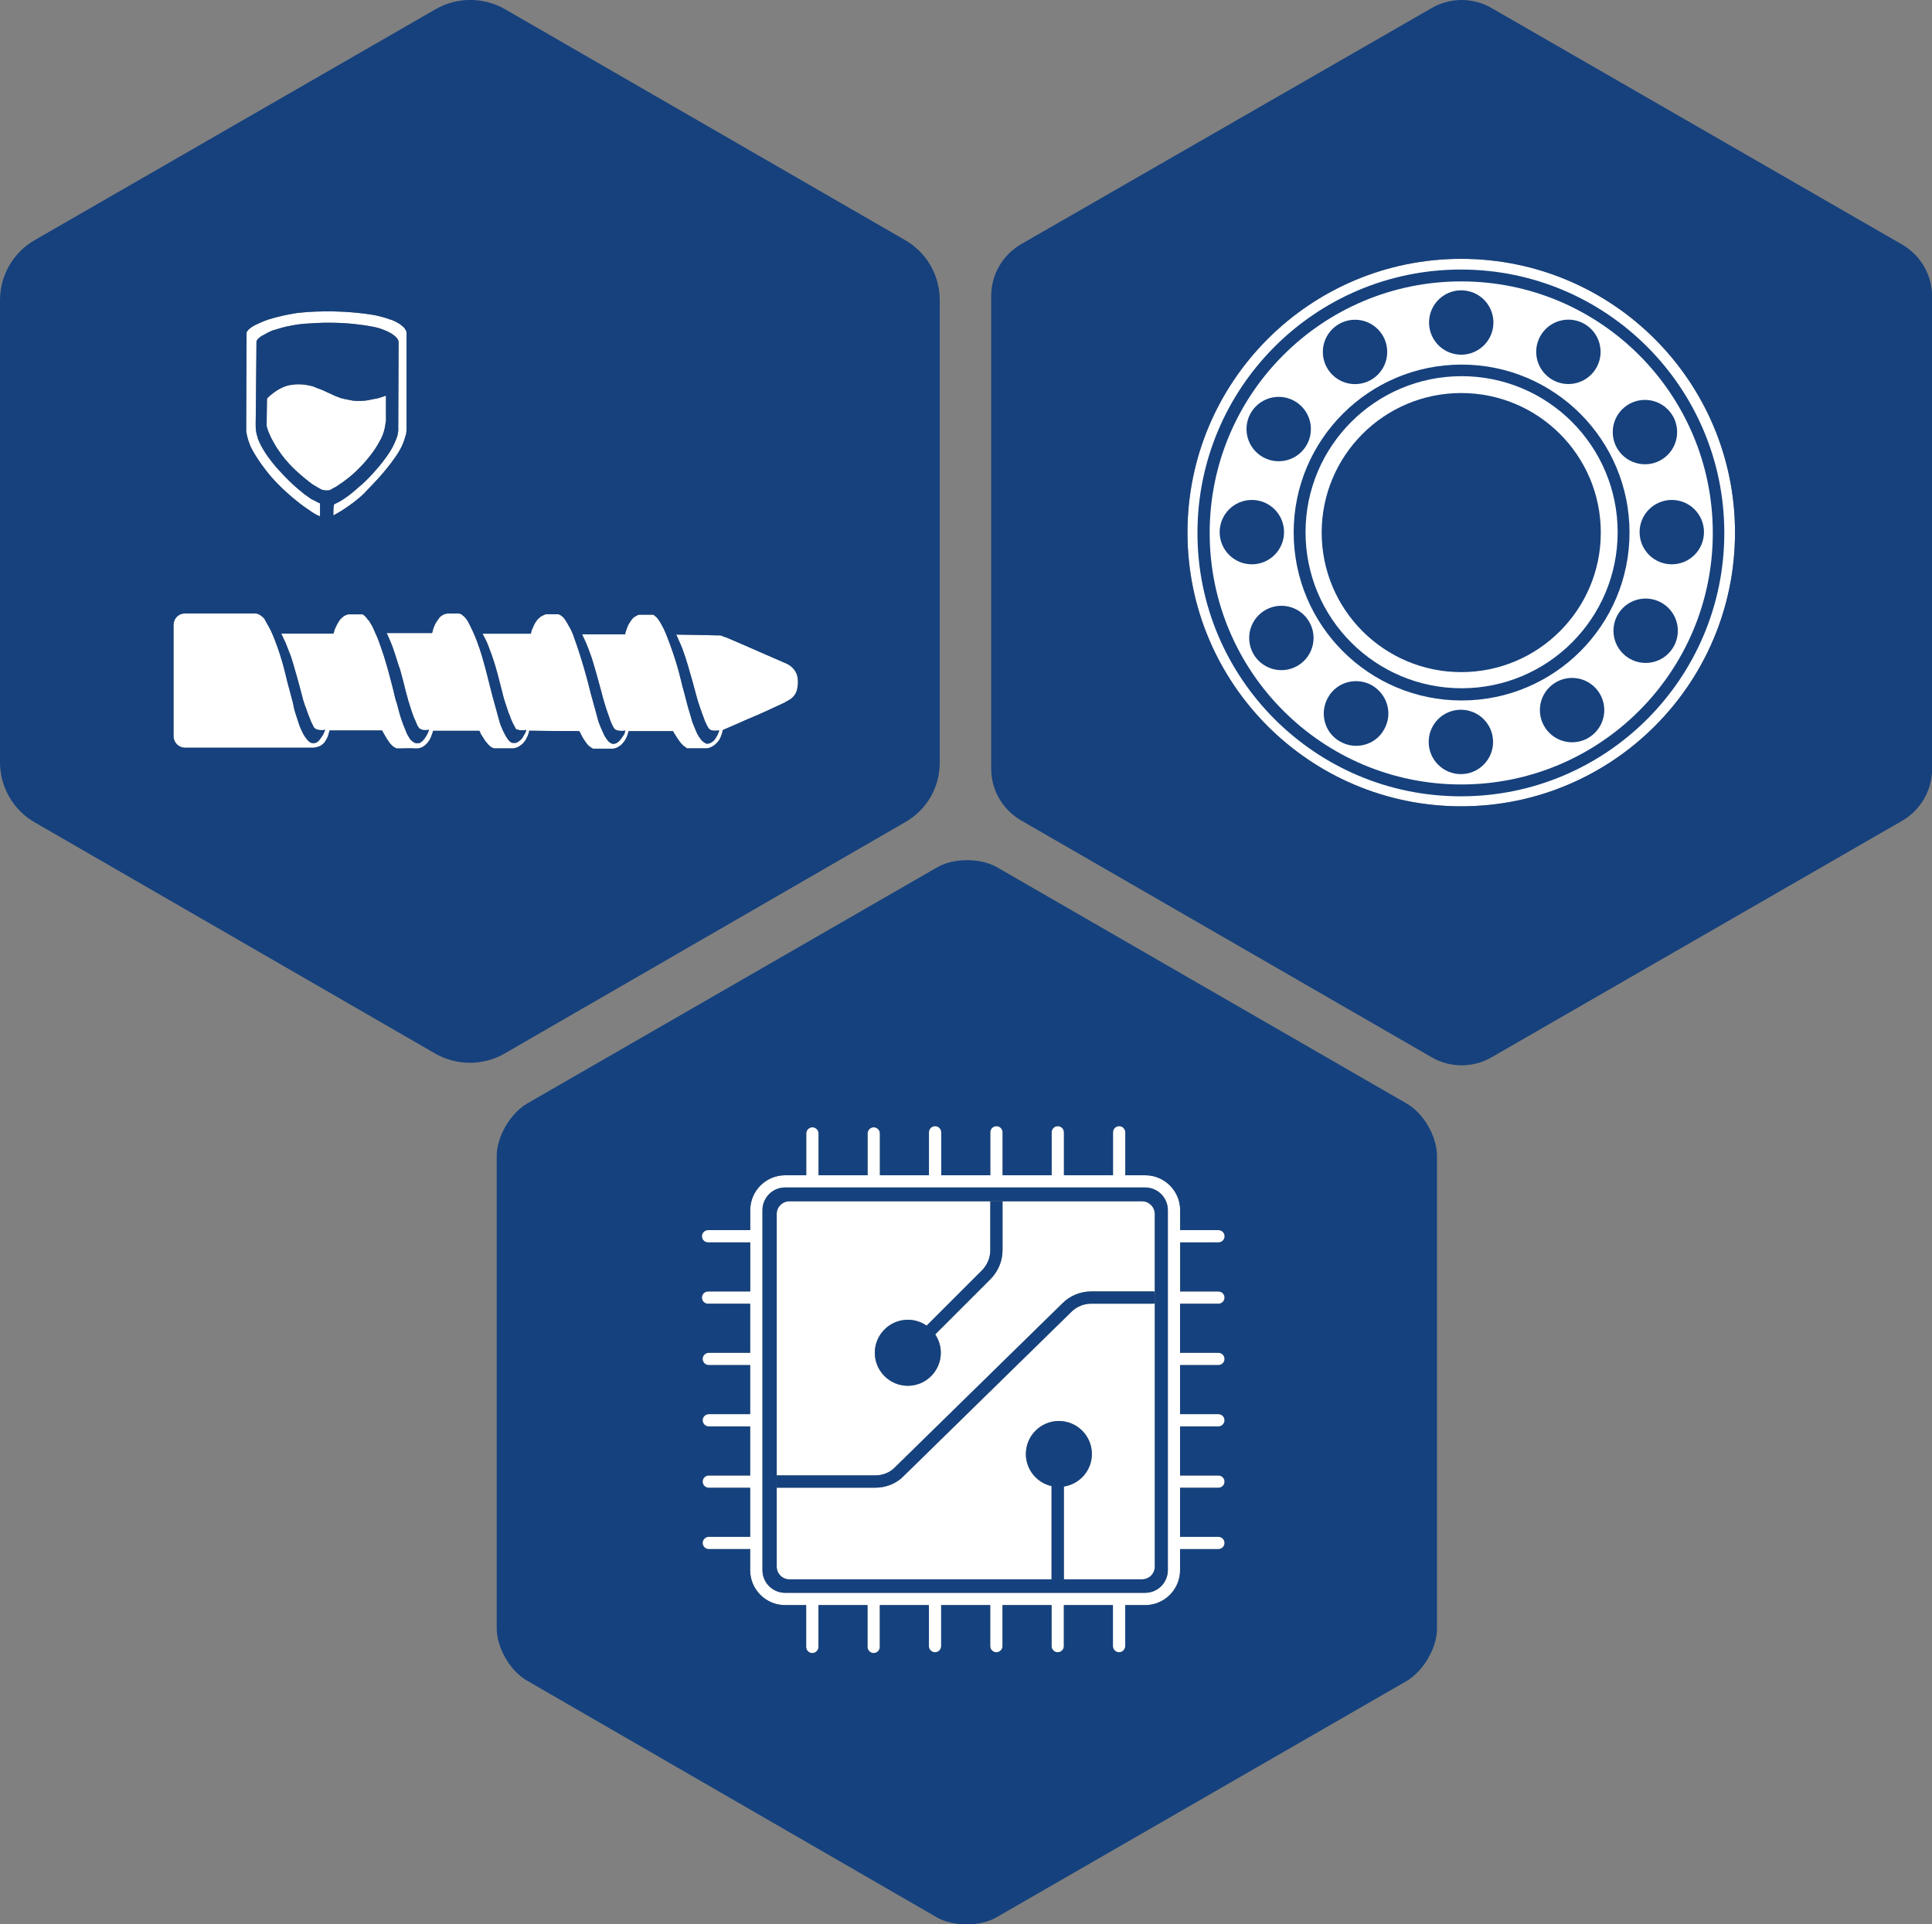 <?xml version="1.0" encoding="utf-8"?>
<!-- Generator: Adobe Illustrator 27.5.0, SVG Export Plug-In . SVG Version: 6.00 Build 0)  -->
<svg version="1.1" id="Ebene_1" xmlns="http://www.w3.org/2000/svg" xmlns:xlink="http://www.w3.org/1999/xlink" x="0px" y="0px"
	 viewBox="0 0 2166.5 2158.2" style="enable-background:new 0 0 2166.5 2158.2;" xml:space="preserve">
<rect x="0" y="0" width="2166.5" height="2158.2" fill="#808080" stroke="none"/>
<style type="text/css">
	.st0{fill:#FFFFFF;}
	.st1{fill:#16417D;}
	.st2{enable-background:new    ;}
	.st3{fill:#15427E;}
</style>
<g>
	<g>
		<circle class="st0" cx="1638.6" cy="597.3" r="307"/>
		<path class="st1" d="M2133.1,274.3L1672.6,9c-20.6-12-46.4-12-67.1,0L1145,273.9c-20.6,12-33.5,34-33.5,58v530.2
			c0,24.1,12.9,46,33.5,58l460.5,265.7c20.6,12,46.4,12,67.1,0l460.5-265.3c20.6-12,33.5-34,33.5-58V332.4
			C2166.6,308.3,2153.7,286.4,2133.1,274.3z M1638.6,904.3c-169.6,0-307-137.5-307-307c0-169.6,137.5-307,307-307
			c169.6,0,307,137.5,307,307S1808.2,904.3,1638.6,904.3z"/>
	</g>
	<g>
		<path class="st1" d="M1638.2,302.3c-163.2,0-295.4,132.3-295.4,295.4s132.3,295.4,295.4,295.4c163.2,0,295.4-132.3,295.4-295.4
			S1801.3,302.3,1638.2,302.3z M1638.6,879.8c-155.8,0-282.1-126.3-282.1-282.1s126.3-282.1,282.1-282.1s282.1,126.3,282.1,282.1
			S1794.4,879.8,1638.6,879.8z"/>
	</g>
	<g>
		<path class="st1" d="M1639,408.9c-104,0-188.3,84.3-188.3,188.3S1535,785.6,1639,785.6s188.3-84.3,188.3-188.3
			S1743.1,408.9,1639,408.9z M1639,771.9c-96.7,0-175-78.4-175-175s78.4-175,175-175c96.7,0,175,78.4,175,175
			S1735.7,771.9,1639,771.9z"/>
	</g>
	<g id="Ellipse_6_00000015319000185894976830000009225379158926625433_" class="st2">
		<ellipse class="st1" cx="1638.6" cy="597.3" rx="156.5" ry="156.5"/>
	</g>
	<g id="Kreise_00000114756385723633434400000005129268832319381420_">
		<g id="Kreis_1">
			
				<ellipse transform="matrix(0.16 -0.987 0.987 0.16 1019.451 1921.539)" class="st1" cx="1639" cy="361.6" rx="36.1" ry="36.1"/>
		</g>
		<g id="Kreis_2">
			
				<ellipse transform="matrix(0.564 -0.826 0.826 0.564 439.95 1624.555)" class="st1" cx="1759.1" cy="395.5" rx="36.1" ry="36.1"/>
		</g>
		<g id="Kreis_4">
			<ellipse class="st1" cx="1844.6" cy="484.6" rx="36.1" ry="36.1"/>
		</g>
		<g id="Kreis_5">
			<ellipse class="st1" cx="1874.7" cy="596.8" rx="36.1" ry="36.1"/>
		</g>
		<g id="Kreis_6">
			<ellipse class="st1" cx="1845.4" cy="707.4" rx="36.1" ry="36.1"/>
		</g>
		<g id="Kreis_8">
			<ellipse class="st1" cx="1762.9" cy="796.4" rx="36.1" ry="36.1"/>
		</g>
		<g id="Kreis_9">
			<ellipse class="st1" cx="1638.2" cy="832.1" rx="36.1" ry="36.1"/>
		</g>
		<g id="Kreis_10">
			<path class="st1" d="M1538.8,768.8c-17.2-9.9-39.6-4.3-49.5,13.3c-9.9,17.2-4.3,39.6,13.3,49.5c17.2,9.9,39.6,4.3,49.4-13.3
				C1562.1,800.7,1556,779.2,1538.8,768.8z"/>
		</g>
		<g id="Kreis_12">
			<ellipse class="st1" cx="1436.9" cy="715.5" rx="36.1" ry="36.1"/>
		</g>
		<g id="Kreis_13">
			<ellipse class="st1" cx="1403.8" cy="596.8" rx="36.1" ry="36.1"/>
		</g>
		<g id="Kreis_14">
			<circle class="st1" cx="1433.9" cy="481.2" r="36.1"/>
		</g>
		<g id="Kreis_16">
			<ellipse class="st1" cx="1519.5" cy="394.7" rx="36.1" ry="36.1"/>
		</g>
	</g>
</g>
<g>
	<path class="st0" d="M1366.4,1393.4c3.8,0,6.9-3.1,6.9-6.9s-3.1-6.9-6.9-6.9h-43v-22.4c0-21.5-17.6-39.1-39.1-39.1h-22.4v-48.2
		c0-3.8-3.1-6.9-6.9-6.9s-6.9,3.1-6.9,6.9v48.2h-55v-48.2c0-3.8-3.1-6.9-6.9-6.9s-6.9,3.1-6.9,6.9v48.2h-55v-48.2
		c0-3.8-3.1-6.9-6.9-6.9s-6.9,3.1-6.9,6.9v48.2h-55v-48.2c0-3.8-3.1-6.9-6.9-6.9s-6.9,3.1-6.9,6.9v48.2h-55v-46.9
		c0-3.8-3.1-6.9-6.9-6.9c-3.8,0-6.9,3.1-6.9,6.9v46.9h-55v-46.9c0-3.8-3.1-6.9-6.9-6.9c-3.8,0-6.9,3.1-6.9,6.9v46.9h-23.7
		c-21.5,0-39.1,17.6-39.1,39.1v22.4H794c-3.8,0-6.9,3.1-6.9,6.9s3.1,6.9,6.9,6.9h47.3v55H794c-3.8,0-6.9,3.1-6.9,6.9
		s3.1,6.9,6.9,6.9h47.2v55h-46.4c-3.8,0-6.9,3.1-6.9,6.9s3.1,6.9,6.9,6.9h46.4v55h-46.4c-3.8,0-6.9,3.1-6.9,6.9s3.1,6.9,6.9,6.9
		h46.4v55h-46.4c-3.8,0-6.9,3.1-6.9,6.9s3.1,6.9,6.9,6.9h46.4v55h-46.4c-3.8,0-6.9,3.1-6.9,6.9s3.1,6.9,6.9,6.9h46.4v23.7
		c0,21.5,17.6,39.1,39.1,39.1H904v46.9c0,3.8,3.1,6.9,6.9,6.9c3.8,0,6.9-3.1,6.9-6.9v-46.9h55v46.9c0,3.8,3.1,6.9,6.9,6.9
		c3.8,0,6.9-3.1,6.9-6.9v-46.9h55v46c0,3.8,3.1,6.9,6.9,6.9s6.9-3.1,6.9-6.9v-46h55v46c0,3.8,3.1,6.9,6.9,6.9s6.9-3.1,6.9-6.9v-46
		h55v46c0,3.8,3.1,6.9,6.9,6.9s6.9-3.1,6.9-6.9v-46h55v46c0,3.8,3.1,6.9,6.9,6.9s6.9-3.1,6.9-6.9v-46h22.4
		c21.5,0,39.1-17.6,39.1-39.1v-23.7h43c3.8,0,6.9-3.1,6.9-6.9s-3.1-6.9-6.9-6.9h-43v-55h43c3.8,0,6.9-3.1,6.9-6.9s-3.1-6.9-6.9-6.9
		h-43v-55h43c3.8,0,6.9-3.1,6.9-6.9s-3.1-6.9-6.9-6.9h-43v-55h43c3.8,0,6.9-3.1,6.9-6.9s-3.1-6.9-6.9-6.9h-43v-55h43
		c3.8,0,6.9-3.1,6.9-6.9s-3.1-6.9-6.9-6.9h-42.9v-55H1366.4z M1309.6,1761c0,13.8-11.2,25.4-25.4,25.4H880.4
		c-13.8,0-25.4-11.2-25.4-25.4v-403.8c0-13.8,11.2-25.4,25.4-25.4h403.8c13.8,0,25.4,11.2,25.4,25.4V1761z"/>
	<path class="st0" d="M1193,1771.3L1193,1771.3h87.8c0.5,0,1,0,1.4-0.1c-0.5,0-1,0.1-1.4,0.1H1193z"/>
	<path class="st0" d="M885.2,1347.3c-7.9,0-14.2,6.4-14.2,14.1v0.1C871,1353.7,877.4,1347.3,885.2,1347.3z"/>
	<path class="st0" d="M871,1757.1L871,1757.1c0,7.8,6.4,14.2,14.2,14.2h294l0,0h-294C877.4,1771.3,871,1764.9,871,1757.1z"/>
	<path class="st0" d="M1003.5,1645.7l188.1-184.2c8.3-8.3,20-13.1,31.9-13.1h69.7c0.6,0,1.1,0.1,1.7,0.2v-87.1
		c0-7.8-6.4-14.2-14.2-14.2h-156.5v55c0,11.9-4.9,23.7-13.6,32.4l-61.9,61.9c4,5.9,6.3,13,6.3,20.6c0,20.4-16.6,37-37,37
		s-37-16.6-37-37s16.6-37,37-37c7.9,0,15.1,2.4,21.1,6.6l61.8-61.8c6.1-6.1,9.6-14.4,9.6-22.7v-55H885.2c-7.8,0-14.2,6.4-14.2,14.2
		v293.2h110.4C990.1,1654.7,998.1,1651.4,1003.5,1645.7z"/>
	<path class="st0" d="M1295,1757.1v-295.2c-0.5,0.1-1.1,0.2-1.7,0.2h-69.7c-8.3,0-16.4,3.4-22.2,9.2l-188,184.1
		c-7.8,8.2-19.5,13.1-31.9,13.1H871v88.6c0,7.8,6.4,14.2,14.2,14.2h294v-104.6c-16.5-3.7-28.8-18.4-28.8-36c0-20.4,16.6-37,37-37
		s37,16.6,37,37c0,18.5-13.7,33.8-31.4,36.5v104.1h87.8c0.5,0,1,0,1.4-0.1C1289.4,1770.5,1294.9,1764.4,1295,1757.1z"/>
	<path class="st3" d="M1284.2,1331.8H880.4c-14.2,0-25.4,11.6-25.4,25.4V1761c0,14.2,11.6,25.4,25.4,25.4h403.8
		c14.2,0,25.4-11.6,25.4-25.4v-403.8C1309.6,1343,1298,1331.8,1284.2,1331.8z M1295,1757.1c0,7.3-5.6,13.4-12.8,14.1
		c-0.5,0-1,0.1-1.4,0.1H1193l0,0h-13.8l0,0h-294c-7.8,0-14.2-6.4-14.2-14.2l0,0v-88.6v-13.8v-293.2v-0.1c0-7.7,6.3-14.1,14.2-14.1
		h225.3h13.7h156.5h0.1c7.8,0,14.1,6.4,14.2,14.2L1295,1757.1L1295,1757.1z"/>
	<path class="st3" d="M1100.9,1425l-61.8,61.8c-6-4.2-13.2-6.6-21.1-6.6c-20.4,0-37,16.6-37,37s16.6,37,37,37s37-16.6,37-37
		c0-7.6-2.3-14.7-6.3-20.6l61.9-61.9c8.7-8.7,13.6-20.5,13.6-32.4v-55h-13.7v55C1110.5,1410.6,1107,1418.9,1100.9,1425z"/>
	<path class="st3" d="M1224.4,1630.7c0-20.4-16.6-37-37-37s-37,16.6-37,37c0,17.6,12.3,32.3,28.8,36v104.6h13.8v-104.1
		C1210.7,1664.5,1224.4,1649.2,1224.4,1630.7z"/>
	<path class="st3" d="M1280.8,1347.3L1280.8,1347.3c7.7,0,14.1,6.4,14.1,14.2v87.1c-0.6-0.1-1.1-0.2-1.7-0.2h-69.7
		c-11.9,0-23.6,4.8-31.9,13.1l-188.1,184.2c-5.4,5.7-13.4,9-22.1,9H871v13.8h110.5c12.4,0,24.1-4.9,31.9-13.1l188-184.1
		c5.8-5.8,13.9-9.2,22.2-9.2h69.7c0.6,0,1.2-0.1,1.7-0.2v295.2c-0.1,7.3-5.6,13.4-12.8,14.1c7.1-0.7,12.8-6.8,12.8-14.1v-395.6
		C1294.9,1353.7,1288.6,1347.3,1280.8,1347.3z"/>
	<path class="st3" d="M1577.5,1237.7l-459.2-264.9c-18.5-10.8-49-10.8-67.5,0L591,1237.7c-18.5,10.8-34,37-34,58.5v530.2
		c0,21.5,15,47.7,34,58.5l459.2,265.3c18.5,10.8,49,10.8,67.5,0l459.7-264.9c18.5-10.8,34-37,34-58.5v-530.6
		C1611.4,1274.7,1596.4,1248.4,1577.5,1237.7z M1366.3,1448.4c3.8,0,6.9,3.1,6.9,6.9s-3.1,6.9-6.9,6.9h-43v55h43
		c3.8,0,6.9,3.1,6.9,6.9s-3.1,6.9-6.9,6.9h-43v55h43c3.8,0,6.9,3.1,6.9,6.9s-3.1,6.9-6.9,6.9h-43v55h43c3.8,0,6.9,3.1,6.9,6.9
		s-3.1,6.9-6.9,6.9h-43v55h43c3.8,0,6.9,3.1,6.9,6.9s-3.1,6.9-6.9,6.9h-43v23.7c0,21.5-17.6,39.1-39.1,39.1h-22.4v46
		c0,3.8-3.1,6.9-6.9,6.9s-6.9-3.1-6.9-6.9v-46h-55v46c0,3.8-3.1,6.9-6.9,6.9s-6.9-3.1-6.9-6.9v-46h-55v46c0,3.8-3.1,6.9-6.9,6.9
		s-6.9-3.1-6.9-6.9v-46h-55v46c0,3.8-3.1,6.9-6.9,6.9s-6.9-3.1-6.9-6.9v-46h-55v46.9c0,3.8-3.1,6.9-6.9,6.9c-3.8,0-6.9-3.1-6.9-6.9
		v-46.9h-55v46.9c0,3.8-3.1,6.9-6.9,6.9c-3.8,0-6.9-3.1-6.9-6.9v-46.9h-23.7c-21.5,0-39.1-17.6-39.1-39.1v-23.7h-46.4
		c-3.8,0-6.9-3.1-6.9-6.9s3.1-6.9,6.9-6.9h46.4v-55h-46.4c-3.8,0-6.9-3.1-6.9-6.9s3.1-6.9,6.9-6.9h46.4v-55h-46.4
		c-3.8,0-6.9-3.1-6.9-6.9s3.1-6.9,6.9-6.9h46.4v-55h-46.4c-3.8,0-6.9-3.1-6.9-6.9s3.1-6.9,6.9-6.9h46.4v-55H794
		c-3.8,0-6.9-3.1-6.9-6.9s3.1-6.9,6.9-6.9h47.3v-55H794c-3.8,0-6.9-3.1-6.9-6.9s3.1-6.9,6.9-6.9h47.3v-22.4
		c0-21.5,17.6-39.1,39.1-39.1h23.7v-46.9c0-3.8,3.1-6.9,6.9-6.9c3.8,0,6.9,3.1,6.9,6.9v46.9h55v-46.9c0-3.8,3.1-6.9,6.9-6.9
		c3.8,0,6.9,3.1,6.9,6.9v46.9h55v-48.2c0-3.8,3.1-6.9,6.9-6.9s6.9,3.1,6.9,6.9v48.2h55v-48.2c0-3.8,3.1-6.9,6.9-6.9s6.9,3.1,6.9,6.9
		v48.2h55v-48.2c0-3.8,3.1-6.9,6.9-6.9s6.9,3.1,6.9,6.9v48.2h55v-48.2c0-3.8,3.1-6.9,6.9-6.9s6.9,3.1,6.9,6.9v48.2h22.4
		c21.5,0,39.1,17.6,39.1,39.1v22.4h43c3.8,0,6.9,3.1,6.9,6.9s-3.1,6.9-6.9,6.9h-43v55H1366.3z"/>
</g>
<g id="Line_h">
</g>
<g>
	<path class="st0" d="M384.7,540.5c7.3-5.1,14.2-11.6,14.6-12c2.6-2.6,9-8.6,15.9-17.6c4.8-6,7.8-11.2,9.5-14.2
		c2.1-3.5,3.4-6.1,4.7-9.5c2.1-5.6,2.6-10.3,3-12.9c0.4-1.7,0.4-3,0.4-4.3c0-0.5,0-0.5,0-0.9c0-3,0-20.7,0-25.4
		c-2.1,0.8-4.7,1.7-9,3c-3.1,0.4-6.1,1.2-10.8,2.1c-2.6,0.5-6.4,0.9-11.6,0.9c-3,0-5.1-0.4-6-0.4c-1.3-0.4-4.3-0.8-8.6-1.7
		c-3.9-0.8-6.5-1.7-9.5-3c-2.6-0.9-5.6-2.6-11.6-5.2c0,0-5.2-2.6-9.5-3.9c-1.3-0.5-2.2-0.9-2.2-0.9c-1.7-0.9-3-1.3-3.4-1.3
		c0,0-0.9-0.4-1.3-0.4c-5.2-1.3-9.9-1.7-9.9-1.7c-5.6-0.5-10.3,0-11.6,0.4c-2.1,0-6.8,0.8-12,3.4c-0.9,0.5-4.7,2.2-8.6,5.2
		c0,0-2.2,1.7-4.3,3.4c-1.3,1.3-2.6,2.2-2.6,2.6c-0.5,0.5-0.9,0.5-0.9,0.9s0,0.4,0,0.4c0,9-0.4,18.1-0.4,27.1c0,0.4,0,0.9,0,1.3
		s0,0.9,0,1.3c0,0,0,0.8,0.4,2.1c0,0,0.4,0.9,0.4,1.3c0.8,3,2.1,5.6,2.1,5.6c2.1,5.2,4.7,9.5,4.7,9.5c3,5.6,6,9.9,7.3,11.6
		c1.7,2.6,7.7,10.8,17.2,19.8c0,0,6.9,6.5,14.6,12.5c2.2,1.8,3.9,3,5.2,3.9c0,0,3.4,2.1,7.3,4.3c0,0,0.8,0.5,1.7,0.9
		c0.9,0.5,1.3,0.5,2.6,0.9c0.9,0,1.3,0.4,2.6,0.4s2.2,0,2.6,0s1.2,0,2.1-0.4c0.8-0.5,1.7-0.5,2.1-0.9c0.4-0.5,0.9-0.9,1.3-0.9
		c1.8-0.8,3-1.7,3.3-1.7C380.4,543.5,381.7,542.6,384.7,540.5z"/>
	<path class="st0" d="M881.4,744c-20.2-8.6-40-17.6-60.2-26.2c-2.6-1.3-5.2-2.1-8.2-3.4c-0.9,0-1.7-0.5-2.6-0.9
		c-0.9-0.5-2.2-0.9-3.9-0.9c-0.4,0-1.3,0-2.6,0c-15.1-0.5-30.5-0.5-45.6-0.9c0.8,1.7,2.1,4.3,3.4,7.7c1.8,3.4,4.8,10.7,9.5,26.2
		c1.7,6.1,3,10.4,5.6,19.4c3.5,13.3,3.5,12.9,5.6,20.6c0,0,1.7,6,8.6,24.5c0.4,0,0.8,1.7,1.7,3.4c1.3,2.1,1.7,3.4,3,4.3
		c1.3,1.3,2.6,1.3,4.7,1.7c1.7,0,3.4,0,6-0.4c0,0.4,0,0.8-0.4,1.7c-1.3,4.3-3.5,6.8-3.9,7.7c-0.5,0.9-1.8,2.6-3.9,3.9
		c-0.9,0.4-1.7,0.9-2.6,1.3c-0.4,0-1.2,0.4-2.1,0.4c0,0-1.3,0-2.2-0.4c-0.8-0.4-1.2-0.9-2.1-1.3c-2.1-1.7-3.4-3-3.4-3.4
		c-3-3.8-4.7-7.7-4.7-7.7c-3-6.9-4.7-11.6-4.7-11.6c-0.8-2.6-2.1-7.3-4.7-15.9c-0.4-1.7-2.1-7.3-4.3-16.3c-2.2-8.1-2.6-9.4-3.9-15
		c-3-12.5-6-21.9-6.9-24.5c0,0-3.4-10.8-8.6-24.1c0,0-2.6-7.3-6.9-14.6c-0.8-1.7-2.1-3.4-2.1-3.4c-0.5-0.9-1.3-1.7-2.2-3
		c-0.4-0.4-0.9-0.9-1.3-1.3c-0.8-0.4-1.3-0.9-1.7-1.3c-0.4-0.5-0.9-0.9-1.3-0.9c-0.5,0-0.9,0-0.9,0c-4.3,0-9,0-13.3,0
		c0,0-0.5,0-0.9,0c-0.5,0-1.3,0-2.2,0.4c-0.8,0.4-1.7,0.9-2.1,1.3c-0.5,0-1.3,0.4-2.2,1.3c-0.4,0-1.3,0.9-2.6,2.6
		c-0.5,0.9-1.7,2.2-2.6,3.9c-1.7,2.6-2.1,4.3-3,6.5c-0.4,1.7-1.3,3.4-1.7,6h-48.2c0,0.4,0.5,1.2,0.9,2.1c5.2,10.3,7.7,18.5,9.9,24.5
		c4.7,15.1,8.1,28,9,31.4c2.2,7.3,3,12,5.6,20.2c0.9,3,2.2,7.3,5.2,15.5c0.4,1.7,0,0,2.6,6.9c0,0,0.9,1.7,2.2,4.3c0,0,0.4,0,0.4,0.4
		s0.8,0.8,1.7,1.7c0.5,0,0.9,0.5,2.6,0.9s3.4,0.4,4.3,0.4c1.3,0,2.6,0,3.9-0.4c0,0.4-0.4,1.3-0.4,1.7c0,1.2-0.4,2.1-1.3,3.4
		c-0.4,0.4-1.3,2.1-3,4.3c-1.3,1.7-2.2,2.6-2.6,3c-0.8,0.4-1.3,0.9-1.7,1.3c-0.8,0.5-1.2,0.5-2.1,0.9c-0.9,0.4-2.2,0.4-2.2,0.4
		s-1.3,0-3-0.9c-1.2-0.8-2.5-1.7-3.4-3c-2.6-3.4-3.9-6-3.9-6c-5.2-11.2-6.5-15.5-6.5-15.5c-3.5-13.7-7.8-27.5-11.2-41.7
		c0,0-6.8-27.1-16.3-52.9c-0.8-2.6-2.6-7.3-6-12.9c0,0-1.8-3.5-3.9-6.5c-0.4-0.8-1.3-1.7-1.3-1.7c-0.4-0.4-0.8-1.3-1.7-1.7
		c-0.8-0.4-0.8-0.9-1.7-1.3c-0.4-0.5-0.8-0.5-1.7-0.9c-0.5-0.4-0.9-0.4-0.9-0.4c-0.4,0-0.9,0-1.3,0c-3.8,0-8.1,0-12,0
		c-0.9,0-1.3,0-2.2,0.4c0,0-0.5,0.4-0.9,0.4c-0.4,0.4-1.7,0.9-2.6,1.3c-0.9,0.4-1.3,0.8-2.6,2.1c-0.9,0.5-1.7,1.3-2.6,2.6
		c-1.3,1.7-2.1,3-3,4.7c-2.1,4.3-3.4,7.7-3.4,8.6c0,0.4-0.4,1.3-0.4,1.7c-18.1,0-36.1,0-54.2,0c0.5,0.8,0.5,1.3,0.9,1.7
		c0.5,0.9,1.3,2.6,2.2,4.3c0.5,0.8,2.2,4.3,3.9,9c1.2,3.4,2.5,6.4,3.4,9c1.3,4.3,3.5,9.9,5.6,18.1c1.8,6,2.6,10.3,5.2,19.8
		c2.1,7.7,2.1,9,3.4,12.9c2.1,6,3.4,10.8,4.7,14.2c0.8,1.7,1.7,3.8,3,7.7c0,0,0.5,0.8,2.2,4.7c0,0,0.8,1.3,2.1,3.9
		c0,0,0,0.5,0.4,0.9c0.8,0.9,1.3,1.3,1.7,1.3c0.8,0,1.3,0.4,1.7,0.4c0,0,0.9,0.4,2.2,0.4c0.4,0,1.3,0,2.6,0c0.9,0,2.2,0,3.9-0.4
		c0,0.4-0.4,0.9-0.4,1.3s-0.4,1.7-1.3,3c-0.8,1.7-1.7,2.6-1.7,3c-0.8,1.3-1.3,2.2-1.7,2.6c-0.8,0.8-1.7,1.7-1.7,1.7
		c-0.5,0.4-1.3,0.8-2.2,1.7c-0.4,0-0.8,0.5-1.7,0.9c0,0-0.8,0.4-1.7,0.4c-0.4,0-1.3,0-1.3,0c-0.4,0-0.9,0-1.3,0s-0.8,0-1.7-0.4
		c-0.4,0-0.9-0.5-1.3-0.9c-1.2-0.8-2.1-1.7-2.1-2.1c-2.1-2.6-3.4-5.2-3.4-5.2c-5.2-9.5-6.5-15.1-6.5-15.1
		c-2.6-9.9-5.6-19.8-8.2-29.7c-6.4-25.8-9-35.3-10.3-39.6c0,0-2.2-8.6-6.9-21.1c0,0-3-8.5-8.6-19.3c0,0-1.7-3.9-4.7-7.3
		c-0.9-0.9-1.3-1.3-1.3-1.3c-0.9-0.5-1.3-0.9-1.3-0.9c-0.5-0.5-0.5-0.5-0.9-0.9c-0.4-0.5-0.8-0.5-1.7-0.9c-0.4,0-0.8-0.4-1.7-0.4
		c-4.7,0-9,0-13.3,0h-0.4c0,0.4-0.9,0.4-1.3,0.4c0,0-0.4,0-1.3,0.4c-1.3,0.4-2.2,1.3-2.6,1.3c-0.4,0.4-1.7,0.9-3,2.6
		c-0.8,0.9-1.7,2.6-3,4.3c-2.2,3-3,6.1-3.9,8.2c-0.4,2.1-0.9,3.4-1.3,4.7c-17.2,0-34,0-51.2,0c0.4,0,0.4,0.4,0.4,0.4
		c0.5,0.4,0.5,0.8,0.9,1.7c2.2,4.7,3.9,9,5.6,13.3c0.8,2.2,3.4,9.9,7.3,22.4c0.4,0.4,1.3,3.4,3,9.9c2.2,7.7,3.9,15.9,6.5,24.9
		c0,0.4,0.5,1.7,0.9,3.4c0.4,0.9,1.3,4.3,3,9.5c0.9,3,1.7,4.7,3,8.6c0,0,1.8,3.8,3.9,9c0.4,0.5,0.4,1.3,1.3,2.2
		c0.5,0.4,0.5,0.9,0.9,1.3c0,0,0.8,0.9,2.1,1.3c1.3,0.5,2.1,0.9,3,0.9c0.4,0,2.2,0,4.3,0c0.4-0.4,1.3-0.4,1.7-0.4
		c0,0.4-0.4,0.9-0.4,1.3c0,0.5-0.5,1.3-0.9,2.2c0,0.4-0.8,1.7-1.7,3.4c-0.4,0.4-0.8,1.3-1.7,2.6c-0.8,0.9-1.2,1.7-2.1,2.6
		c-0.8,0.9-1.3,1.3-1.7,1.3c-0.8,0.9-1.3,1.3-1.7,1.3c-0.9,0.4-1.3,0.4-1.3,0.4c-0.4,0-1.3,0-1.3,0c-0.4,0-0.8,0-1.7,0
		c-0.4,0-0.9-0.4-1.3-0.4s-0.8,0-1.7-0.9c-0.8-0.4-1.3-0.9-1.7-1.3c-1.7-1.3-2.6-2.6-2.6-3c-2.1-3-3.4-6-3.4-6
		c-3.1-7.3-5.2-13.3-5.2-13.3c-2.2-6.1-3.5-11.7-5.6-19.4c-1.8-5.1-2.6-9-3.9-14.6c-2.6-9.9-3.5-13.8-5.6-21.5c-0.9-3-1.7-6-2.6-9
		c-0.5-1.3-1.3-4.7-2.6-8.6c-1.7-4.7-3.9-12-7.3-20.6c0,0-2.6-6-5.6-12.5c0,0-1.8-3.1-3.9-6.5c-0.5,0-1.3-1.3-2.6-3
		c-0.5-0.5-1.3-1.7-2.6-2.6c-0.4-0.4-0.8-0.9-1.7-1.3c-0.5,0-0.9,0-0.9,0c-4.3,0-9,0-13.3,0c-0.5,0-0.5,0-0.9,0c-0.9,0-1.3,0-1.3,0
		c-1.3,0.5-2.6,0.9-2.6,0.9c-2.2,0.9-3.9,2.6-3.9,2.6c-2.2,1.8-3.4,3.5-4.3,5.2c-2.1,3.4-3.4,6.4-4.3,8.6c-0.4,1.7-0.9,3.4-1.3,4.3
		c-19.8,0-39.1,0-58.5,0c1.3,2.6,2.1,4.7,3.4,7.3c0.9,1.7,1.7,3.4,2.6,6c0.4,1.3,1.7,3.8,3,7.7c1.8,3.9,2.6,7.3,3.9,11.2
		c0.8,2.5,2.1,7.7,4.7,16.3c1.8,6,3.1,11.6,5.2,19.3c1.3,5.1,2.2,8.6,3.9,13.3c1.3,2.6,1.7,4.8,3,8.2c0,0,1.8,4.7,3.9,9.9
		c0,0,0.8,1.3,1.7,3.4c0,0,0.5,0.8,0.9,1.7c0,0,0,0.5,0.4,0.9c0.5,0.5,0.5,0.5,0.9,0.9c0.4,0.5,0.9,0.5,1.3,0.9
		c0.9,0.5,1.7,0.5,2.6,0.9c0.4,0,1.7,0.4,3.4,0.4c1.3,0,2.6,0,4.3-0.4v0.4c0,0.4-0.4,1.3-1.3,3c-0.4,0.4-0.4,1.7-1.3,2.6
		c-0.5,0.9-1.3,2.2-2.6,3.9c-0.9,1.2-1.7,2.5-3,3.4s-1.8,1.3-2.2,1.3c-0.5,0-1.3,0.4-2.6,0.4s-2.2-0.4-2.6-0.4
		c-1.3-0.4-2.2-1.3-2.6-1.7c-1.2-0.9-1.7-1.8-2.1-2.2c-2.6-3-4.3-6.4-4.3-6.4c-3.4-6.5-4.7-10.8-4.7-10.8c-3-9.1-5.2-15.9-5.6-18.1
		c-0.4-3-1.7-8.1-4.3-17.6c-3.5-12.5-3.5-13.3-5.2-20.2c-2.6-10.7-5.1-18.9-6-21.5c0,0-4.7-15.1-10.3-27.1c-2.2-4.3-3.9-7.4-5.2-9.5
		c-0.4-1.3-1.3-2.2-1.3-2.2s0-0.5-0.4-0.9c0-0.5-0.4-0.5-0.4-0.9c-0.5-0.5-0.5-0.5-0.9-0.9c-0.9-0.8-3-3.4-6.9-4.7
		c-1.3-0.4-2.5-0.4-3.4-0.4h-77.8c-7.3,0-12.9,5.6-12.9,12.9v124.8c0,7.3,6,12.9,12.9,12.9h77.8c9.4,0,18,0,24.9,0
		c17.2,0,25.9,0,28,0c3,0,6,0,9,0c0.8,0,2.1,0,3.4,0c0.9,0,3.1,0,5.2-0.9c1.3-0.4,3.9-0.9,6-3c2.2-1.7,3-3.5,4.3-5.6
		c1.3-2.2,2.5-5.6,3.4-9.9c19.8,0,39.1,0,58.9,0c1.3,2.6,2.5,4.3,3.4,6c0.4,0.8,2.1,3.9,4.7,7.3c0.4,0.9,1.2,1.7,2.1,2.6
		c1.7,1.7,2.6,2.6,3,2.6c0,0,1.3,0.8,3,1.7h0.4h0.6h3.4c2.6,0,12.9-0.4,15.5,0c0,0,0.8,0,1.7,0c0.4,0,0.8,0,1.7,0
		c1.3,0,2.2-0.4,2.6-0.4s1.7-0.5,2.6-0.9c0,0,1.2-0.4,2.1-1.3c0.9-0.4,2.2-1.7,3.9-3.4c1.7-2.2,3-3.9,3.4-5.2
		c0.4-0.5,1.2-2.6,2.1-5.2c0.5-1.2,0.9-2.5,0.9-3.4h52c0.5,0.8,0.5,1.3,0.9,1.7c0.4,1.2,0.8,2.1,1.7,3.4c0.5,0.8,1.3,2.1,2.2,3.4
		c0.9,1.7,1.7,2.6,2.6,3.9c1.3,1.3,2.2,2.6,2.6,3c1.3,1.3,2.1,2.1,3.4,3c1.3,0.4,2.1,1.3,3,1.3c0.4,0,0.9,0,1.3,0
		c6.4,0,12.8,0,19.3,0c0.4,0,0.9,0,1.3,0s2.1-0.4,4.7-1.3c0.9-0.5,3-1.7,5.6-3.9c3.4-3.4,4.7-6.9,5.6-8.6c0.8-2.1,1.7-4.7,1.7-6
		c18.5,0.4,37.4,0.4,55.9,0.4c0.8,0.9,1.3,1.7,1.7,2.6c0.5,1.3,1.3,2.6,2.2,4.3c0.8,1.3,1.7,3,3,4.7c0.8,1.3,1.7,2.6,3,3.9
		c0.8,0.9,1.7,1.7,3,2.6c0.8,0.4,0.8,0.4,2.1,1.3c0,0,0.5,0.4,0.9,0.4h0.4c7.3,0,14.2,0,21.1,0c0,0,0,0,0.4,0c1.3,0,2.2-0.4,2.6-0.4
		c1.3-0.4,2.1-0.9,3-1.3c2.2-1.3,3.5-2.2,3.9-2.6c0,0,1.7-1.7,3-3.4c3.5-4.3,5.2-11.1,5.2-12c16.8,0,33.1,0,49.9,0
		c0.4,0.8,0.8,1.7,1.7,3c1.3,2.1,2.1,3.4,3,4.7c0.8,1.3,1.7,2.6,3,4.3s2.6,3,3.9,4.3c0.4,0.4,1.3,0.8,3,2.1c0,0.5,0.8,0.9,1.7,0.9
		h0.4h20.2c0,0,0.5,0,0.9,0c0.9,0,3-0.4,5.6-1.7c3.4-1.7,5.6-4.3,6-4.7c2.6-2.6,3.4-4.7,4.3-6.9c1.3-3,1.8-5.6,2.2-7.3
		c9-3.8,18-7.7,27.5-12c14.6-6,28.3-12.4,42.1-18.9c0.9-0.9,2.6-1.3,4.3-2.6c1.3-0.4,4.3-2.6,6.5-5.6c3.4-4.7,3.4-9.9,3.8-13.2
		c0-3.9,0-8.2-2.6-12.9C888.7,747.4,883.5,744.9,881.4,744z"/>
	<path class="st0" d="M277.6,490.9c1.3,5.2,3.4,9.5,3.4,9.9c6.9,14.2,18.9,28.8,18.9,28.8c5.1,6.5,12.9,15.1,23.2,24.1
		c0,0,10.8,9.9,22.4,17.6c1.3,0.8,2.6,1.7,4.3,3c3.5,2.2,4.8,3,6.9,3.9c0.9,0.5,1.8,0.5,2.2,0.9c0-4.7,0-9.9,0-14.6
		c-0.5,0-1.3-0.5-2.2-0.9c-0.4,0-0.8-0.5-1.7-0.9c-2.1-1.3-3.4-1.7-3.4-1.7c-0.9-0.4-1.7-0.9-2.6-1.3c-1.7-1.3-3-2.2-6-4.3
		c-1.3-0.8-2.6-1.7-4.3-3.4c0,0-2.2-1.7-4.3-3.4c-7.7-6.5-14.6-13.8-14.6-13.8c-3-3.4-8.6-8.6-14.6-16.3c-1.7-2.6-6-7.3-9.9-14.2
		c-2.1-3.4-3.4-6-4.7-9c-0.9-1.7-1.7-4.3-2.6-7.7c-0.9-3-1.3-6.8-1.3-12c0.5-30.9,0.5-61.4,0.9-92.4c0-0.4,0-0.9,0.4-1.3
		c0,0,0.5-0.9,0.9-1.3c1.8-2.1,3.9-3.4,3.9-3.4c5.2-3,8.6-4.7,8.6-4.7c3.5-1.7,6-2.6,6.9-2.6c8.1-2.6,15-4.3,16.3-4.3
		c6-1.3,13.7-2.6,24.9-3c5.6-0.4,19.8-1.3,38.7,0c0,0,15.9,0.9,32.2,4.3c0,0,5.1,0.9,12,3.9c0,0,5.6,2.1,10.3,6
		c0.4,0.5,1.3,1.3,2.6,2.6c0.9,1.3,1.3,2.2,1.3,2.6c0.4,0.8,0.4,1.3,0.4,1.7c0,31.8-0.4,63.7-0.4,95.9c0,1.3,0,2.5,0,3.4
		c0,1.3-0.4,2.6-0.4,2.6s-0.4,1.3-0.4,2.6c-1.8,6-5.2,12.5-5.2,12.5c-2.6,5.2-5.2,8.6-6.9,11.2c-1.3,1.7-6,8.6-14.2,17.6
		c-7.3,8.2-13.8,14.2-17.2,16.8c-5.6,5.1-10.3,9-16.8,13.3c-4.3,3-8.2,4.7-10.8,6c-0.9,2.6-0.9,7.8-0.9,12.5
		c3.9-2.2,9.5-5.2,15.5-9.5c10.7-7.3,18.1-13.8,24.5-21.1c0,0,17.2-16.8,30.1-35.7c2.6-3.9,6-9,8.6-15.9c0.9-3,2.1-6.1,3-9.5
		c0.4-3,0.4-5.6,0.4-7.3c0-35.3,0-70.1,0-105.4c0-0.8,0-2.1-0.9-3.4c-0.4-0.4-0.8-2.2-3.4-4.3c-2.1-1.7-3.8-3-4.7-3.4
		c-4.8-3-9.1-4.3-9.5-4.3c-10.7-3.9-19.3-5.2-19.3-5.2c-23.7-3.9-46.9-3.9-46.9-3.9c-9.5,0-21.5,0-37,1.7c0,0-16.4,2.1-34,7.7
		c0,0-5.1,1.7-13.3,5.6c0,0-3.9,1.7-7.3,4.7c-0.5,0-0.5,0.5-0.9,0.9c-1.3,1.3-1.8,2.1-2.2,3c0,34.4-0.4,68.8-0.4,103.2
		c0,0.4,0,0.8,0,1.7c0,1.3,0,2.6,0,4.3c0,0.9,0,2.2,0.2,2.9C276.7,487.5,277.2,489.6,277.6,490.9z"/>
	<path class="st1" d="M1014.8,269.2L566.3,10.3c-24.1-13.8-53.8-13.8-77.8,0L39.1,269.2C15,282.9,0,308.7,0,336.7v518.2
		c0,27.9,15,53.8,39.1,67.5L488,1181.6c24.1,13.8,53.8,13.8,77.8,0l448.9-259.3c24.5-13.8,39.1-39.1,39.1-67.1V336.7
		C1053.9,308.7,1038.9,282.9,1014.8,269.2z M276.1,477.7c0-0.9,0-1.3,0-1.7c0-34.4,0.4-68.8,0.4-103.2c0.4-0.9,0.9-1.7,2.2-3
		c0.4-0.4,0.4-0.9,0.9-0.9c3.4-3,7.3-4.7,7.3-4.7c8.2-3.9,13.3-5.6,13.3-5.6c17.6-5.6,34-7.7,34-7.7c15.5-1.7,27.5-1.7,37-1.7
		c0,0,23.2,0,46.9,3.9c0,0,8.6,1.3,19.3,5.2c0.4,0,4.7,1.3,9.5,4.3c0.9,0.4,2.6,1.7,4.7,3.4c2.6,2.1,3,3.9,3.4,4.3
		c0.9,1.3,0.9,2.6,0.9,3.4c0,35.3,0,70.1,0,105.4c0,1.7,0,4.3-0.4,7.3c-0.9,3.4-2.1,6.5-3,9.5c-2.6,6.9-6,12-8.6,15.9
		c-12.9,18.9-30.1,35.7-30.1,35.7c-6.4,7.3-13.8,13.8-24.5,21.1c-6,4.3-11.6,7.3-15.5,9.5c0-4.7,0-9.9,0.9-12.5
		c2.6-1.3,6.5-3,10.8-6c6.5-4.3,11.2-8.2,16.8-13.3c3.4-2.6,9.9-8.6,17.2-16.8c8.2-9,12.9-15.9,14.2-17.6c1.7-2.6,4.3-6,6.9-11.2
		c0,0,3.4-6.5,5.2-12.5c0-1.3,0.4-2.6,0.4-2.6s0.4-1.3,0.4-2.6c0-0.9,0-2.1,0-3.4c0-32.2,0.4-64.1,0.4-95.9c0-0.4,0-0.9-0.4-1.7
		c0-0.4-0.4-1.3-1.3-2.6c-1.3-1.3-2.2-2.1-2.6-2.6c-4.7-3.9-10.3-6-10.3-6c-6.9-3-12-3.9-12-3.9c-16.3-3.4-32.2-4.3-32.2-4.3
		c-18.9-1.3-33.1-0.4-38.7,0c-11.2,0.4-18.9,1.7-24.9,3c-1.3,0-8.2,1.7-16.3,4.3c-0.9,0-3.4,0.9-6.9,2.6c0,0-3.4,1.7-8.6,4.7
		c0,0-2.1,1.3-3.9,3.4c-0.4,0.4-0.9,1.3-0.9,1.3c-0.4,0.4-0.4,0.9-0.4,1.3c-0.4,31-0.4,61.5-0.9,92.4c0,5.2,0.4,9,1.3,12
		c0.9,3.4,1.7,6,2.6,7.7c1.3,3,2.6,5.6,4.7,9c3.9,6.9,8.2,11.6,9.9,14.2c6,7.7,11.6,12.9,14.6,16.3c0,0,6.9,7.3,14.6,13.8
		c2.1,1.7,4.3,3.4,4.3,3.4c1.7,1.7,3,2.6,4.3,3.4c3,2.1,4.3,3,6,4.3c0.9,0.4,1.7,0.9,2.6,1.3c0,0,1.3,0.4,3.4,1.7
		c0.9,0.4,1.3,0.9,1.7,0.9c0.9,0.4,1.7,0.9,2.2,0.9c0,4.7,0,9.9,0,14.6c-0.4-0.4-1.3-0.4-2.2-0.9c-2.1-0.9-3.4-1.7-6.9-3.9
		c-1.7-1.3-3-2.2-4.3-3c-11.6-7.7-22.4-17.6-22.4-17.6c-10.3-9-18.1-17.6-23.2-24.1c0,0-12-14.6-18.9-28.8c0-0.4-2.1-4.7-3.4-9.9
		c-0.4-1.3-0.9-3.4-1.3-6c-0.2-0.7-0.2-2-0.2-2.9C276.1,480.3,276.1,479,276.1,477.7z M373.2,547.8c-0.4,0-0.9,0.4-1.3,0.9
		c-0.4,0.4-1.3,0.4-2.1,0.9c-0.9,0.4-1.7,0.4-2.1,0.4s-1.3,0-2.6,0s-1.7-0.4-2.6-0.4c-1.3-0.4-1.7-0.4-2.6-0.9
		c-0.9-0.4-1.7-0.9-1.7-0.9c-3.9-2.2-7.3-4.3-7.3-4.3c-1.3-0.9-3-2.1-5.2-3.9c-7.7-6-14.6-12.5-14.6-12.5
		c-9.5-9-15.5-17.2-17.2-19.8c-1.3-1.7-4.3-6-7.3-11.6c0,0-2.6-4.3-4.7-9.5c0,0-1.3-2.6-2.1-5.6c0-0.4-0.4-1.3-0.4-1.3
		c-0.4-1.3-0.4-2.1-0.4-2.1c0-0.4,0-0.9,0-1.3s0-0.9,0-1.3c0-9,0.4-18.1,0.4-27.1c0,0,0,0,0-0.4s0.4-0.4,0.9-0.9
		c0-0.4,1.3-1.3,2.6-2.6c2.1-1.7,4.3-3.4,4.3-3.4c3.9-3,7.7-4.7,8.6-5.2c5.2-2.6,9.9-3.4,12-3.4c1.3-0.4,6-0.9,11.6-0.4
		c0,0,4.7,0.4,9.9,1.7c0.4,0,1.3,0.4,1.3,0.4c0.4,0,1.7,0.4,3.4,1.3c0,0,0.9,0.4,2.2,0.9c4.3,1.3,9.5,3.9,9.5,3.9
		c6,2.6,9,4.3,11.6,5.2c3,1.3,5.6,2.2,9.5,3c4.3,0.9,7.3,1.3,8.6,1.7c0.9,0,3,0.4,6,0.4c5.2,0,9-0.4,11.6-0.9
		c4.7-0.9,7.7-1.7,10.8-2.1c4.3-1.3,6.9-2.2,9-3c0,4.7,0,22.4,0,25.4c0,0.4,0,0.4,0,0.9c0,1.3,0,2.6-0.4,4.3
		c-0.4,2.6-0.9,7.3-3,12.9c-1.3,3.4-2.6,6-4.7,9.5c-1.7,3-4.7,8.2-9.5,14.2c-6.9,9-13.3,15-15.9,17.6c-0.4,0.4-7.3,6.9-14.6,12
		c-3,2.1-4.3,3-8.2,5.6C376.2,546.1,375,547,373.2,547.8z M891,779.6c-2.2,3-5.2,5.2-6.5,5.6c-1.7,1.3-3.4,1.7-4.3,2.6
		c-13.8,6.5-27.5,12.9-42.1,18.9c-9.5,4.3-18.5,8.2-27.5,12c-0.4,1.7-0.9,4.3-2.2,7.3c-0.9,2.2-1.7,4.3-4.3,6.9
		c-0.4,0.4-2.6,3-6,4.7c-2.6,1.3-4.7,1.7-5.6,1.7c-0.4,0-0.9,0-0.9,0h-20.2H771c-0.9,0-1.7-0.4-1.7-0.9c-1.7-1.3-2.6-1.7-3-2.1
		c-1.3-1.3-2.6-2.6-3.9-4.3c-1.3-1.7-2.2-3-3-4.3c-0.9-1.3-1.7-2.6-3-4.7c-0.9-1.3-1.3-2.2-1.7-3c-16.8,0-33.1,0-49.9,0
		c0,0.9-1.7,7.7-5.2,12c-1.3,1.7-3,3.4-3,3.4c-0.4,0.4-1.7,1.3-3.9,2.6c-0.9,0.4-1.7,0.9-3,1.3c-0.4,0-1.3,0.4-2.6,0.4
		c-0.4,0-0.4,0-0.4,0c-6.9,0-13.8,0-21.1,0h-0.4c-0.4,0-0.9-0.4-0.9-0.4c-1.3-0.9-1.3-0.9-2.1-1.3c-1.3-0.9-2.2-1.7-3-2.6
		c-1.3-1.3-2.2-2.6-3-3.9c-1.3-1.7-2.2-3.4-3-4.7c-0.9-1.7-1.7-3-2.2-4.3c-0.4-0.9-0.9-1.7-1.7-2.6c-18.5,0-37.4,0-55.9-0.4
		c0,1.3-0.9,3.9-1.7,6c-0.9,1.7-2.2,5.2-5.6,8.6c-2.6,2.2-4.7,3.4-5.6,3.9c-2.6,0.9-4.3,1.3-4.7,1.3s-0.9,0-1.3,0
		c-6.5,0-12.9,0-19.3,0c-0.4,0-0.9,0-1.3,0c-0.9,0-1.7-0.9-3-1.3c-1.3-0.9-2.1-1.7-3.4-3c-0.4-0.4-1.3-1.7-2.6-3
		c-0.9-1.3-1.7-2.2-2.6-3.9c-0.9-1.3-1.7-2.6-2.2-3.4c-0.9-1.3-1.3-2.2-1.7-3.4c-0.4-0.4-0.4-0.9-0.9-1.7h-52c0,0.9-0.4,2.2-0.9,3.4
		c-0.9,2.6-1.7,4.7-2.1,5.2c-0.4,1.3-1.7,3-3.4,5.2c-1.7,1.7-3,3-3.9,3.4c-0.9,0.9-2.1,1.3-2.1,1.3c-0.9,0.4-2.2,0.9-2.6,0.9
		s-1.3,0.4-2.6,0.4c-0.9,0-1.3,0-1.7,0c-0.9,0-1.7,0-1.7,0c-2.6-0.4-12.9,0-15.5,0h-3.4H445h-0.4c-1.7-0.9-3-1.7-3-1.7
		c-0.4,0-1.3-0.9-3-2.6c-0.9-0.9-1.7-1.7-2.1-2.6c-2.6-3.4-4.3-6.5-4.7-7.3c-0.9-1.7-2.1-3.4-3.4-6c-19.8,0-39.1,0-58.9,0
		c-0.9,4.3-2.1,7.7-3.4,9.9c-1.3,2.1-2.1,3.9-4.3,5.6c-2.1,2.1-4.7,2.6-6,3c-2.1,0.9-4.3,0.9-5.2,0.9c-1.3,0-2.6,0-3.4,0
		c-3,0-6,0-9,0c-2.1,0-10.8,0-28,0c-6.9,0-15.5,0-24.9,0h-77.8c-6.9,0-12.9-5.6-12.9-12.9V700.9c0-7.3,5.6-12.9,12.9-12.9h77.8
		c0.9,0,2.1,0,3.4,0.4c3.9,1.3,6,3.9,6.9,4.7c0.4,0.4,0.4,0.4,0.9,0.9c0,0.4,0.4,0.4,0.4,0.9c0.4,0.4,0.4,0.9,0.4,0.9
		s0.9,0.9,1.3,2.2c1.3,2.1,3,5.2,5.2,9.5c5.6,12,10.3,27.1,10.3,27.1c0.9,2.6,3.4,10.8,6,21.5c1.7,6.9,1.7,7.7,5.2,20.2
		c2.6,9.5,3.9,14.6,4.3,17.6c0.4,2.2,2.6,9,5.6,18.1c0,0,1.3,4.3,4.7,10.8c0,0,1.7,3.4,4.3,6.4c0.4,0.4,0.9,1.3,2.1,2.2
		c0.4,0.4,1.3,1.3,2.6,1.7c0.4,0,1.3,0.4,2.6,0.4s2.1-0.4,2.6-0.4c0.4,0,0.9-0.4,2.2-1.3c1.3-0.9,2.1-2.2,3-3.4
		c1.3-1.7,2.1-3,2.6-3.9c0.9-0.9,0.9-2.2,1.3-2.6c0.9-1.7,1.3-2.6,1.3-3v-0.4c-1.7,0.4-3,0.4-4.3,0.4c-1.7,0-3-0.4-3.4-0.4
		c-0.9-0.4-1.7-0.4-2.6-0.9c-0.4-0.4-0.9-0.4-1.3-0.9c-0.4-0.4-0.4-0.4-0.9-0.9c-0.4-0.4-0.4-0.9-0.4-0.9c-0.4-0.9-0.9-1.7-0.9-1.7
		c-0.9-2.1-1.7-3.4-1.7-3.4c-2.1-5.2-3.9-9.9-3.9-9.9c-1.3-3.4-1.7-5.6-3-8.2c-1.7-4.7-2.6-8.2-3.9-13.3c-2.1-7.7-3.4-13.3-5.2-19.3
		c-2.6-8.6-3.9-13.8-4.7-16.3c-1.3-3.9-2.1-7.3-3.9-11.2c-1.3-3.9-2.6-6.4-3-7.7c-0.9-2.6-1.7-4.3-2.6-6c-1.3-2.6-2.1-4.7-3.4-7.3
		c19.4,0,38.7,0,58.5,0c0.4-0.9,0.9-2.6,1.3-4.3c0.9-2.2,2.2-5.2,4.3-8.6c0.9-1.7,2.1-3.4,4.3-5.2c0,0,1.7-1.7,3.9-2.6
		c0,0,1.3-0.4,2.6-0.9c0,0,0.4,0,1.3,0c0.4,0,0.4,0,0.9,0c4.3,0,9,0,13.3,0c0,0,0.4,0,0.9,0c0.9,0.4,1.3,0.9,1.7,1.3
		c1.3,0.9,2.1,2.1,2.6,2.6c1.3,1.7,2.1,3,2.6,3c2.1,3.4,3.9,6.5,3.9,6.5c3,6.5,5.6,12.5,5.6,12.5c3.4,8.6,5.6,15.9,7.3,20.6
		c1.3,3.9,2.1,7.3,2.6,8.6c0.9,3,1.7,6,2.6,9c2.1,7.7,3,11.6,5.6,21.5c1.3,5.6,2.1,9.5,3.9,14.6c2.1,7.7,3.4,13.3,5.6,19.4
		c0,0,2.1,6,5.2,13.3c0,0,1.3,3,3.4,6c0,0.4,0.9,1.7,2.6,3c0.4,0.4,0.9,0.9,1.7,1.3c0.9,0.9,1.3,0.9,1.7,0.9c0.4,0,0.9,0.4,1.3,0.4
		c0.9,0,1.3,0,1.7,0c0,0,0.9,0,1.3,0c0,0,0.4,0,1.3-0.4c0.4,0,0.9-0.4,1.7-1.3c0.4,0,0.9-0.4,1.7-1.3c0.9-0.9,1.3-1.7,2.1-2.6
		c0.9-1.3,1.3-2.2,1.7-2.6c0.9-1.7,1.7-3,1.7-3.4c0.4-0.9,0.9-1.7,0.9-2.2c0-0.4,0.4-0.9,0.4-1.3c-0.4,0-1.3,0-1.7,0.4
		c-2.1,0-3.9,0-4.3,0c-0.9,0-1.7-0.4-3-0.9c-1.3-0.4-2.1-1.3-2.1-1.3c-0.4-0.4-0.4-0.9-0.9-1.3c-0.9-0.9-0.9-1.7-1.3-2.2
		c-2.1-5.2-3.9-9-3.9-9c-1.3-3.9-2.1-5.6-3-8.6c-1.7-5.2-2.6-8.6-3-9.5c-0.4-1.7-0.9-3-0.9-3.4c-2.6-9-4.3-17.2-6.5-24.9
		c-1.7-6.5-2.6-9.5-3-9.9c-3.9-12.5-6.5-20.2-7.3-22.4c-1.7-4.3-3.4-8.6-5.6-13.3c-0.4-0.9-0.4-1.3-0.9-1.7c0,0,0-0.4-0.4-0.4
		c17.2,0,34,0,51.2,0c0.4-1.3,0.9-2.6,1.3-4.7c0.9-2.1,1.7-5.2,3.9-8.2c1.3-1.7,2.2-3.4,3-4.3c1.3-1.7,2.6-2.2,3-2.6
		c0.4,0,1.3-0.9,2.6-1.3c0.9-0.4,1.3-0.4,1.3-0.4c0.4,0,1.3,0,1.3-0.4h0.4c4.3,0,8.6,0,13.3,0c0.9,0,1.3,0.4,1.7,0.4
		c0.9,0.4,1.3,0.4,1.7,0.9c0.4,0.4,0.4,0.4,0.9,0.9c0,0,0.4,0.4,1.3,0.9c0,0,0.4,0.4,1.3,1.3c3,3.4,4.7,7.3,4.7,7.3
		c5.6,10.8,8.6,19.3,8.6,19.3c4.7,12.5,6.9,21.1,6.9,21.1c1.3,4.3,3.9,13.8,10.3,39.6c2.6,9.9,5.6,19.8,8.2,29.7
		c0,0,1.3,5.6,6.5,15.1c0,0,1.3,2.6,3.4,5.2c0,0.4,0.9,1.3,2.1,2.1c0.4,0.4,0.9,0.9,1.3,0.9c0.9,0.4,1.3,0.4,1.7,0.4s0.9,0,1.3,0
		c0,0,0.9,0,1.3,0c0.9,0,1.7-0.4,1.7-0.4c0.9-0.4,1.3-0.9,1.7-0.9c0.9-0.9,1.7-1.3,2.2-1.7c0,0,0.9-0.9,1.7-1.7
		c0.4-0.4,0.9-1.3,1.7-2.6c0-0.4,0.9-1.3,1.7-3c0.9-1.3,1.3-2.6,1.3-3s0.4-0.9,0.4-1.3c-1.7,0.4-3,0.4-3.9,0.4c-1.3,0-2.2,0-2.6,0
		c-1.3,0-2.2-0.4-2.2-0.4c-0.4,0-0.9-0.4-1.7-0.4c-0.4,0-0.9-0.4-1.7-1.3c-0.4-0.4-0.4-0.9-0.4-0.9c-1.3-2.6-2.1-3.9-2.1-3.9
		c-1.7-3.9-2.2-4.7-2.2-4.7c-1.3-3.9-2.2-6-3-7.7c-1.3-3.4-2.6-8.2-4.7-14.2c-1.3-3.9-1.3-5.2-3.4-12.9c-2.6-9.5-3.4-13.8-5.2-19.8
		c-2.1-8.2-4.3-13.8-5.6-18.1c-0.9-2.6-2.2-5.6-3.4-9c-1.7-4.7-3.4-8.2-3.9-9c-0.9-1.7-1.7-3.4-2.2-4.3c-0.4-0.4-0.4-0.9-0.9-1.7
		c18.1,0,36.1,0,54.2,0c0-0.4,0.4-1.3,0.4-1.7c0-0.9,1.3-4.3,3.4-8.6c0.9-1.7,1.7-3,3-4.7c0.9-1.3,1.7-2.1,2.6-2.6
		c1.3-1.3,1.7-1.7,2.6-2.1c0.9-0.4,2.2-0.9,2.6-1.3c0.4,0,0.9-0.4,0.9-0.4c0.9-0.4,1.3-0.4,2.2-0.4c3.9,0,8.2,0,12,0
		c0.4,0,0.9,0,1.3,0c0,0,0.4,0,0.9,0.4c0.9,0.4,1.3,0.4,1.7,0.9c0.9,0.4,0.9,0.9,1.7,1.3c0.9,0.4,1.3,1.3,1.7,1.7
		c0,0,0.9,0.9,1.3,1.7c2.1,3,3.9,6.5,3.9,6.5c3.4,5.6,5.2,10.3,6,12.9c9.5,25.8,16.3,52.9,16.3,52.9c3.4,14.2,7.7,28,11.2,41.7
		c0,0,1.3,4.3,6.5,15.5c0,0,1.3,2.6,3.9,6c0.9,1.3,2.2,2.2,3.4,3c1.7,0.9,3,0.9,3,0.9s1.3,0,2.2-0.4s1.3-0.4,2.1-0.9
		c0.4-0.4,0.9-0.9,1.7-1.3c0.4-0.4,1.3-1.3,2.6-3c1.7-2.2,2.6-3.9,3-4.3c0.9-1.3,1.3-2.2,1.3-3.4c0-0.4,0.4-1.3,0.4-1.7
		c-1.3,0.4-2.6,0.4-3.9,0.4c-0.9,0-2.6,0-4.3-0.4s-2.1-0.9-2.6-0.9c-0.9-0.9-1.7-1.3-1.7-1.7s-0.4-0.4-0.4-0.4
		c-1.3-2.6-2.2-4.3-2.2-4.3c-2.6-6.9-2.2-5.2-2.6-6.9c-3-8.2-4.3-12.5-5.2-15.5c-2.6-8.2-3.4-12.9-5.6-20.2
		c-0.9-3.4-4.3-16.3-9-31.4c-2.2-6-4.7-14.2-9.9-24.5c-0.4-0.9-0.9-1.7-0.9-2.1H701c0.4-2.6,1.3-4.3,1.7-6c0.9-2.2,1.3-3.9,3-6.5
		c0.9-1.7,2.1-3,2.6-3.9c1.3-1.7,2.2-2.6,2.6-2.6c0.9-0.9,1.7-1.3,2.2-1.3c0.4-0.4,1.3-0.9,2.1-1.3c0.9-0.4,1.7-0.4,2.2-0.4
		c0.4,0,0.9,0,0.9,0c4.3,0,9,0,13.3,0c0,0,0.4,0,0.9,0c0.4,0,0.9,0.4,1.3,0.9c0.4,0.4,0.9,0.9,1.7,1.3c0.4,0.4,0.9,0.9,1.3,1.3
		c0.9,1.3,1.7,2.1,2.2,3c0,0,1.3,1.7,2.1,3.4c4.3,7.3,6.9,14.6,6.9,14.6c5.2,13.3,8.6,24.1,8.6,24.1c0.9,2.6,3.9,12,6.9,24.5
		c1.3,5.6,1.7,6.9,3.9,15c2.2,9,3.9,14.6,4.3,16.3c2.6,8.6,3.9,13.3,4.7,15.9c0,0,1.7,4.7,4.7,11.6c0,0,1.7,3.9,4.7,7.7
		c0,0.4,1.3,1.7,3.4,3.4c0.9,0.4,1.3,0.9,2.1,1.3c0.9,0.4,2.2,0.4,2.2,0.4c0.9,0,1.7-0.4,2.1-0.4c0.9-0.4,1.7-0.9,2.6-1.3
		c2.1-1.3,3.4-3,3.9-3.9c0.4-0.9,2.6-3.4,3.9-7.7c0.4-0.9,0.4-1.3,0.4-1.7c-2.6,0.4-4.3,0.4-6,0.4c-2.1-0.4-3.4-0.4-4.7-1.7
		c-1.3-0.9-1.7-2.2-3-4.3c-0.9-1.7-1.3-3.4-1.7-3.4c-6.9-18.5-8.6-24.5-8.6-24.5c-2.1-7.7-2.1-7.3-5.6-20.6
		c-2.6-9-3.9-13.3-5.6-19.4c-4.7-15.5-7.7-22.8-9.5-26.2c-1.3-3.4-2.6-6-3.4-7.7c15.1,0.4,30.5,0.4,45.6,0.9c1.3,0,2.2,0,2.6,0
		c1.7,0,3,0.4,3.9,0.9c0.9,0.4,1.7,0.9,2.6,0.9c3,1.3,5.6,2.1,8.2,3.4c20.2,8.6,40,17.6,60.2,26.2c2.1,0.9,7.3,3.4,10.8,9.5
		c2.6,4.7,2.6,9,2.6,12.9C894.4,769.7,894.4,774.9,891,779.6z"/>
</g>
</svg>
